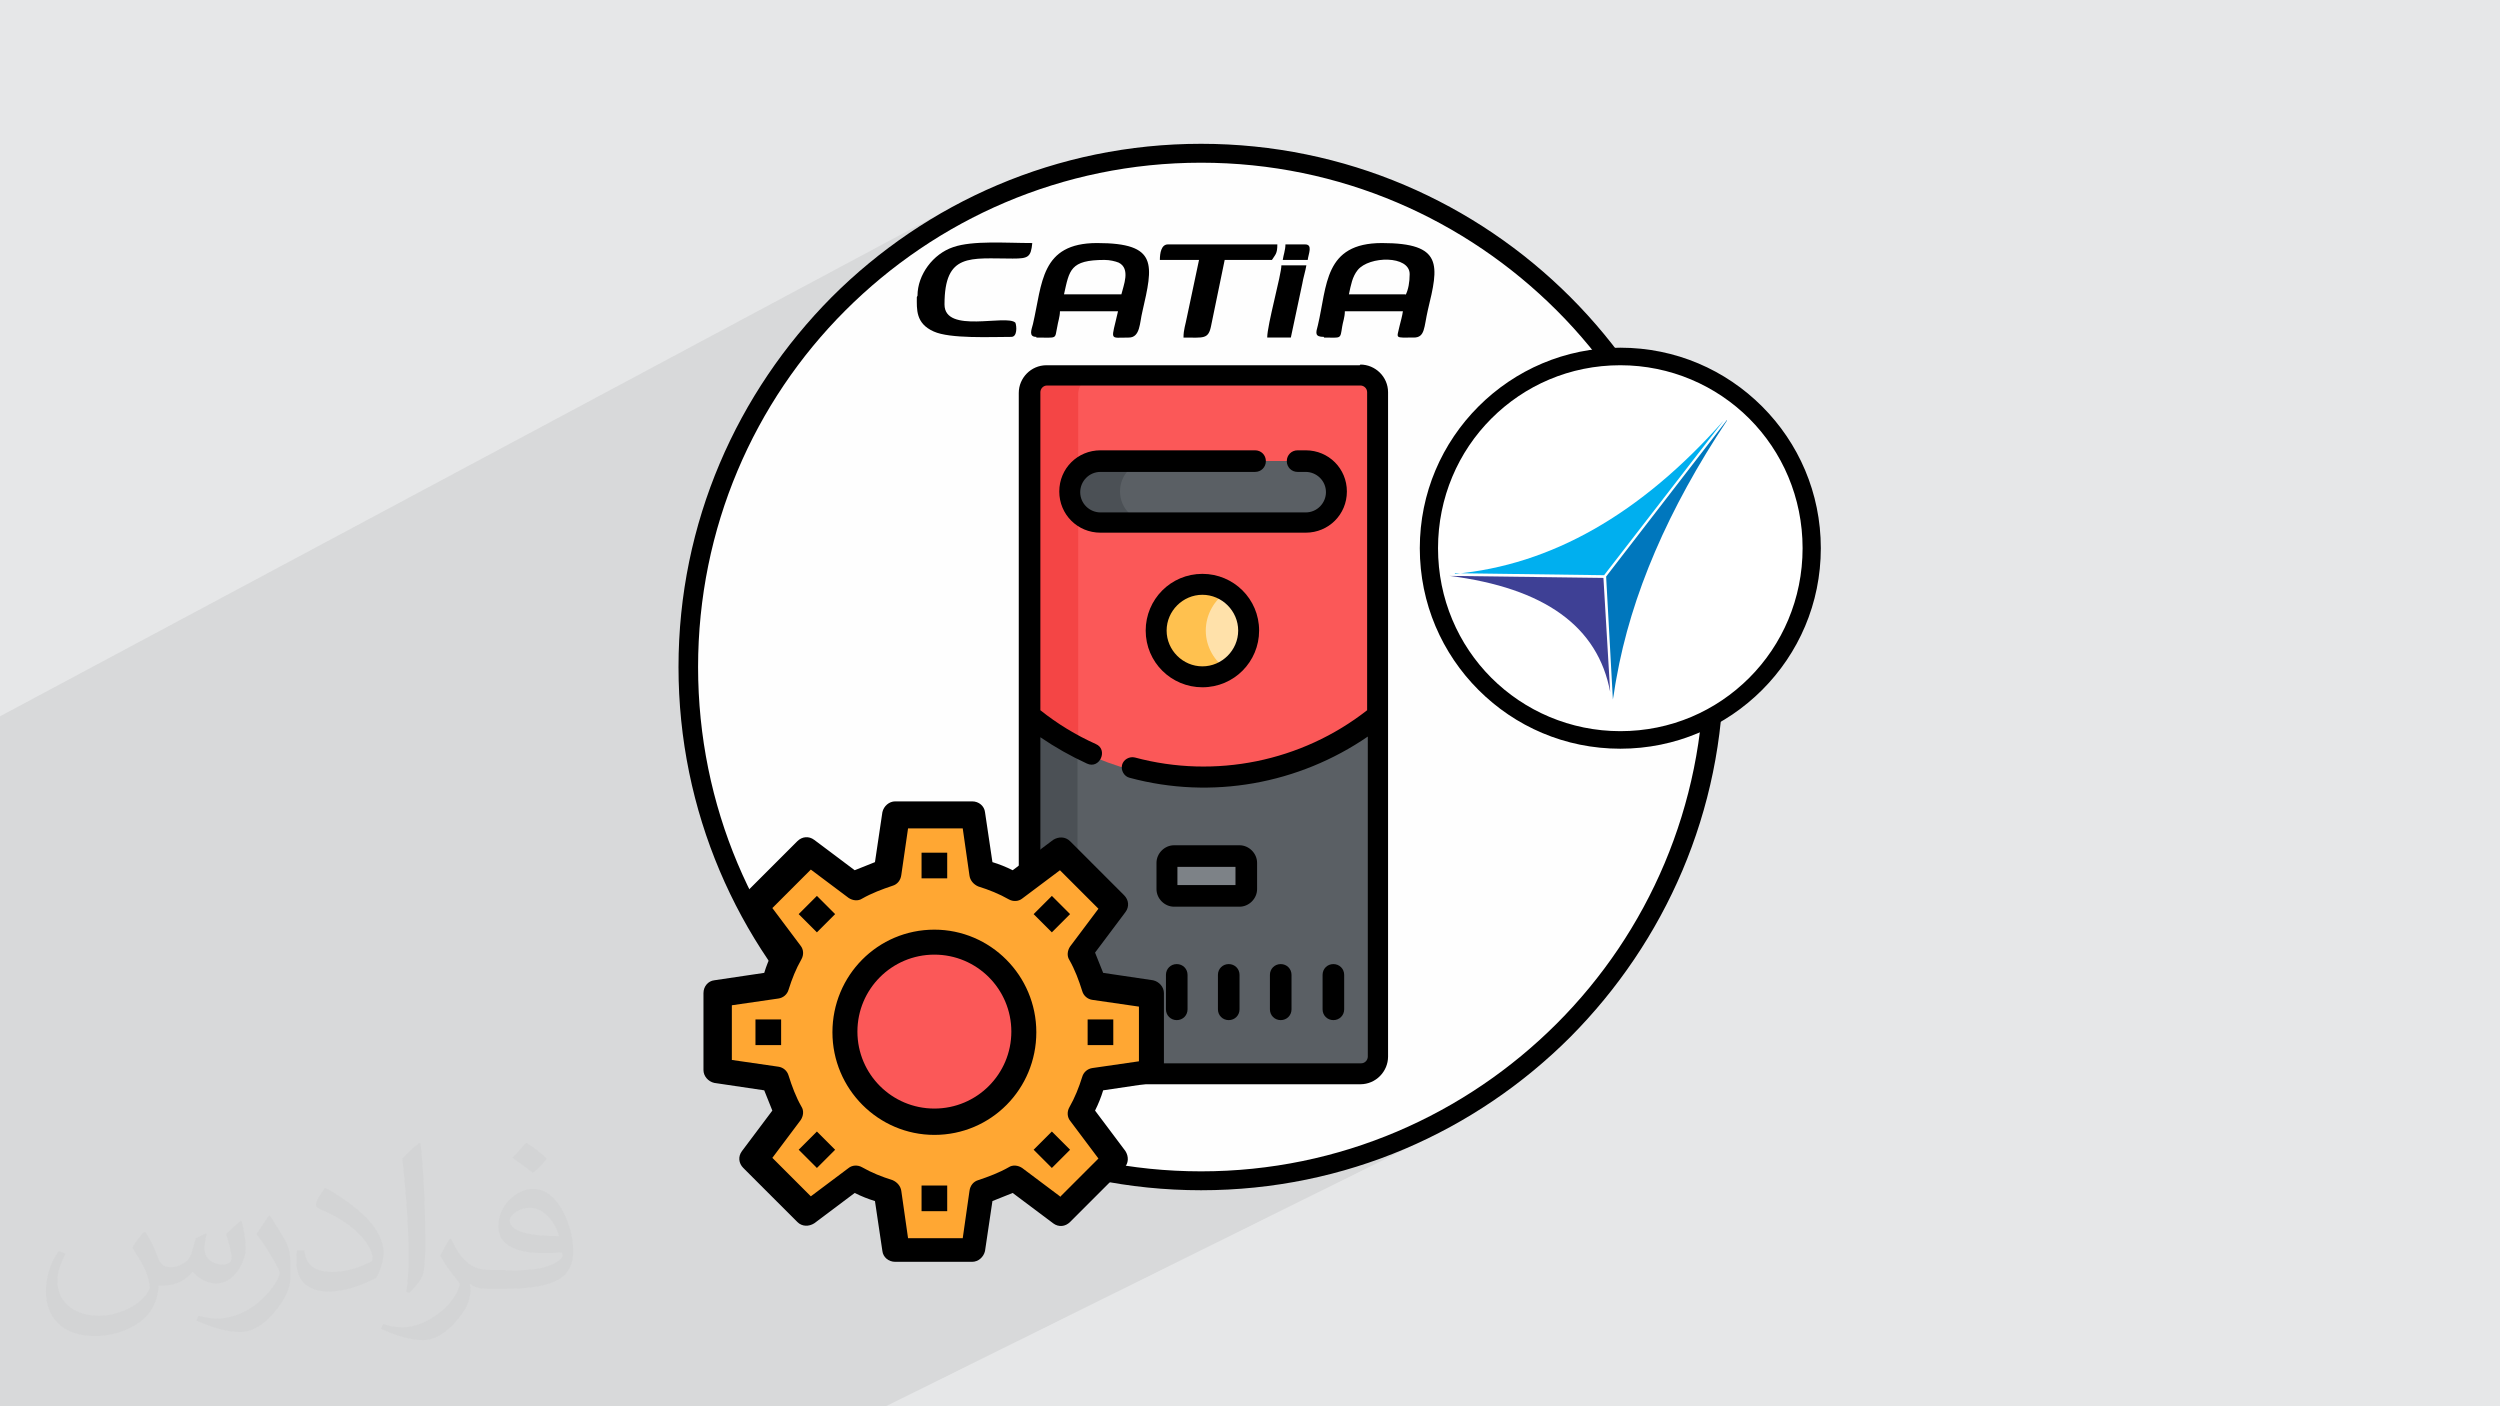 <?xml version="1.0" encoding="UTF-8"?>
<!DOCTYPE svg PUBLIC "-//W3C//DTD SVG 1.1//EN" "http://www.w3.org/Graphics/SVG/1.1/DTD/svg11.dtd">
<!-- Creator: CorelDRAW 2017 -->
<svg xmlns="http://www.w3.org/2000/svg" xml:space="preserve" width="3.703in" height="2.083in" version="1.1" style="shape-rendering:geometricPrecision; text-rendering:geometricPrecision; image-rendering:optimizeQuality; fill-rule:evenodd; clip-rule:evenodd"
viewBox="0 0 3703 2083"
 xmlns:xlink="http://www.w3.org/1999/xlink"
 enable-background="new 0 0 512 512">
 <defs>
  <style type="text/css">
   <![CDATA[
    .fil2 {fill:#FEFEFE}
    .fil4 {fill:black}
    .fil16 {fill:#0077BD}
    .fil14 {fill:#00AFEF}
    .fil15 {fill:#3E4095}
    .fil5 {fill:#4B5055}
    .fil6 {fill:#5A5F64}
    .fil11 {fill:#7D8287}
    .fil0 {fill:#E6E7E8}
    .fil10 {fill:#F44545}
    .fil7 {fill:#FB5858}
    .fil12 {fill:#FFA733}
    .fil8 {fill:#FFC14F}
    .fil9 {fill:#FFE1AA}
    .fil13 {fill:white}
    .fil3 {fill:black;fill-rule:nonzero}
    .fil17 {fill:#373435;fill-opacity:0.031}
    .fil1 {fill:#2B2A29;fill-opacity:0.078}
   ]]>
  </style>
 </defs>
 <g id="Layer_x0020_1">
  <polygon class="fil0" points="0,0 3704,0 3704,2083 0,2083 "/>
  <polygon class="fil1" points="509,2083 492,2083 484,2083 482,2083 476,2083 469,2083 459,2083 455,2083 451,2083 447,2083 443,2083 420,2083 412,2083 409,2083 405,2083 405,2083 404,2083 401,2083 391,2083 379,2083 354,2083 349,2083 348,2083 345,2083 345,2083 343,2083 329,2083 326,2083 312,2083 308,2083 307,2083 307,2083 299,2083 293,2083 283,2083 275,2083 273,2083 255,2083 249,2083 220,2083 212,2083 201,2083 201,2083 193,2083 180,2083 178,2083 173,2083 162,2083 160,2083 155,2083 146,2083 143,2083 136,2083 135,2083 119,2083 107,2083 106,2083 105,2083 101,2083 101,2083 89,2083 88,2083 86,2083 80,2083 76,2083 73,2083 67,2083 55,2083 47,2083 36,2083 34,2083 33,2083 33,2083 21,2083 8,2083 7,2083 0,2083 0,2081 0,2080 0,2067 0,2067 0,2066 0,2064 0,2061 0,2057 0,2047 0,2043 0,2043 0,2041 0,2026 0,2023 0,2020 0,2016 0,2009 0,2006 0,2005 0,2001 0,2001 0,2000 0,1995 0,1995 0,1988 0,1984 0,1983 0,1983 0,1980 0,1979 0,1967 0,1965 0,1964 0,1962 0,1962 0,1962 0,1957 0,1956 0,1949 0,1945 0,1944 0,1938 0,1937 0,1936 0,1934 0,1930 0,1930 0,1927 0,1927 0,1919 0,1919 0,1917 0,1915 0,1910 0,1907 0,1904 0,1903 0,1896 0,1895 0,1890 0,1886 0,1878 0,1877 0,1870 0,1858 0,1857 0,1856 0,1848 0,1827 0,1819 0,1816 0,1811 0,1797 0,1796 0,1780 0,1779 0,1778 0,1764 0,1763 0,1762 0,1762 0,1760 0,1754 0,1751 0,1738 0,1737 0,1723 0,1688 0,1673 0,1668 0,1667 0,1665 0,1659 0,1653 0,1645 0,1635 0,1608 0,1608 0,1596 0,1593 0,1573 0,1567 0,1565 0,1565 0,1548 0,1537 0,1536 0,1530 0,1529 0,1527 0,1525 0,1521 0,1514 0,1513 0,1505 0,1502 0,1485 0,1456 0,1454 0,1437 0,1437 0,1435 0,1426 0,1423 0,1422 0,1411 0,1411 0,1408 0,1405 0,1394 0,1393 0,1388 0,1383 0,1381 0,1379 0,1374 0,1371 0,1366 0,1361 0,1359 0,1355 0,1354 0,1343 0,1323 0,1314 0,1311 0,1311 0,1311 0,1293 0,1291 0,1279 0,1278 0,1276 0,1271 0,1238 0,1223 0,1208 0,1196 0,1190 0,1175 0,1149 0,1127 0,1120 0,1119 0,1098 0,1092 0,1080 0,1061 1410,307 1394,316 1378,326 1362,335 1346,346 1331,356 1316,367 1301,379 1287,390 1279,397 1424,319 1457,302 1490,287 1525,274 1560,262 1596,251 1633,243 1670,236 1708,231 1747,228 1786,227 1825,228 1864,231 1902,236 1939,243 1976,251 2012,262 2047,274 2081,287 2115,302 2148,319 2180,338 2210,357 2240,379 2269,401 2296,425 2323,450 2348,477 2372,504 2391,528 2400,528 2429,529 2457,533 2484,540 2510,550 2535,562 2558,576 2580,592 2600,611 2618,631 2635,653 2649,676 2661,701 2670,727 2677,754 2682,782 2683,811 2682,841 2677,869 2670,896 2661,922 2649,947 2635,970 2618,992 2600,1012 2580,1031 2558,1047 2542,1057 2541,1066 2537,1104 2530,1141 2521,1178 2511,1214 2499,1249 2486,1284 2470,1318 2454,1350 2435,1382 2416,1413 2394,1443 2372,1472 2348,1499 2323,1526 2296,1551 2269,1575 2240,1597 2210,1618 2180,1638 2148,1656 2115,1673 2001,1730 2009,1728 2027,1722 2045,1715 2062,1709 2080,1702 2097,1694 2114,1686 1312,2083 1288,2083 1249,2083 1133,2083 1077,2083 1069,2083 1039,2083 1034,2083 1019,2083 1017,2083 1016,2083 1013,2083 1003,2083 999,2083 997,2083 997,2083 975,2083 946,2083 922,2083 901,2083 869,2083 863,2083 863,2083 852,2083 850,2083 842,2083 834,2083 827,2083 827,2083 826,2083 826,2083 818,2083 816,2083 808,2083 785,2083 785,2083 777,2083 776,2083 759,2083 756,2083 754,2083 751,2083 747,2083 740,2083 717,2083 715,2083 714,2083 702,2083 695,2083 694,2083 684,2083 682,2083 671,2083 669,2083 668,2083 665,2083 665,2083 655,2083 652,2083 642,2083 641,2083 639,2083 627,2083 619,2083 616,2083 614,2083 609,2083 596,2083 594,2083 593,2083 590,2083 586,2083 584,2083 580,2083 578,2083 570,2083 567,2083 563,2083 552,2083 549,2083 547,2083 544,2083 537,2083 536,2083 521,2083 518,2083 515,2083 510,2083 510,2083 "/>
  <g id="_1846695542944">
   <ellipse class="fil2" cx="1786" cy="988" rx="759" ry="760"/>
   <path class="fil3" d="M1779 213c214,0 407,87 547,227 140,140 227,334 227,548 0,214 -87,407 -227,548 -140,140 -333,227 -547,227 -214,0 -407,-87 -547,-227 -140,-140 -227,-334 -227,-548 0,-214 87,-407 227,-548 140,-140 333,-227 547,-227zm527 247c-135,-135 -321,-219 -527,-219 -206,0 -392,84 -527,219 -135,135 -218,322 -218,528 0,206 83,393 218,528 135,135 321,219 527,219 206,0 392,-84 527,-219 135,-135 218,-322 218,-528 0,-206 -83,-393 -218,-528z"/>
   <path class="fil4" d="M2082 436l-84 0c3,-14 5,-26 13,-36 17,-21 77,-22 77,6 0,12 -2,23 -6,31zm-121 64c26,0 24,3 27,-16 1,-7 4,-14 4,-23l86 0c-1,7 -3,14 -5,22 -4,19 -8,17 21,17 17,0 15,-15 21,-41 16,-66 23,-99 -68,-99 -86,0 -81,63 -95,122 -3,11 -5,17 9,17l0 0z"/>
   <path class="fil4" d="M1660 436l-84 0c8,-36 9,-51 60,-51 8,0 16,2 21,4 18,9 7,34 4,47l0 0zm-125 64c32,0 27,3 31,-16 1,-7 4,-15 4,-23l86 0c-10,45 -14,39 16,39 17,0 16,-22 20,-38 16,-70 24,-102 -67,-102 -84,0 -81,60 -95,120 -2,8 -7,19 5,19l0 0z"/>
   <path class="fil4" d="M1358 440c0,18 -2,39 25,51 24,11 85,8 115,8 9,0 8,-16 6,-21 -13,-13 -105,17 -105,-27 0,-77 38,-68 101,-68 23,0 27,-2 29,-23 -39,0 -88,-4 -117,6 -30,10 -53,41 -53,72z"/>
   <path class="fil4" d="M1719 385l57 0 -18 85c-2,11 -5,18 -5,30 30,0 37,3 41,-18l20 -97 70 0c5,-8 8,-9 8,-23l-162 0c-10,0 -12,13 -12,23l0 0z"/>
   <path class="fil4" d="M1877 500l35 0 17 -80c1,-7 5,-20 6,-27l-37 0c0,14 -21,88 -21,107z"/>
   <path class="fil4" d="M1900 385l37 0c1,-9 8,-23 -4,-23l-29 0c0,8 -3,16 -4,23z"/>
   <path class="fil5" d="M2039 583l0 984c0,14 -11,26 -26,26l-464 0c-14,0 -26,-12 -26,-26l0 -984c0,-14 11,-26 26,-26l464 0c14,0 26,12 26,26l0 0zm0 0z"/>
   <path class="fil6" d="M2039 583l0 984c0,14 -11,26 -26,26l-391 0c-14,0 -26,-12 -26,-26l0 -984c0,-14 11,-26 26,-26l391 0c14,0 26,12 26,26l0 0zm0 0z"/>
   <path class="fil7" d="M2039 583l0 479c-70,57 -160,92 -258,92 -98,0 -187,-34 -258,-92l0 -479c0,-14 11,-26 26,-26l464 0c14,0 26,12 26,26l0 0zm0 0z"/>
   <path class="fil8" d="M1850 934c0,24 -13,46 -32,58 -11,7 -23,11 -37,11 -38,0 -69,-31 -69,-69 0,-38 31,-69 69,-69 14,0 26,4 37,11 19,12 32,34 32,58zm0 0z"/>
   <path class="fil9" d="M1850 934c0,24 -13,46 -32,58 -19,-12 -32,-34 -32,-58 0,-24 13,-46 32,-58 19,12 32,34 32,58zm0 0z"/>
   <path class="fil10" d="M1549 557c-14,0 -26,12 -26,26l0 479c23,18 47,35 74,48l0 -526c0,-14 11,-26 26,-26l-74 0zm0 0z"/>
   <path class="fil5" d="M1979 728c0,13 -5,24 -13,32 -8,8 -20,13 -32,13l-304 0c-25,0 -45,-20 -45,-45 0,-13 5,-24 13,-32 8,-8 20,-13 32,-13l304 0c25,0 45,20 45,45zm0 0z"/>
   <path class="fil6" d="M1979 728c0,13 -5,24 -13,32 -8,8 -20,13 -32,13l-230 0c-25,0 -45,-20 -45,-45 0,-13 5,-24 13,-32 8,-8 20,-13 32,-13l230 0c25,0 45,20 45,45zm0 0z"/>
   <path class="fil4" d="M1630 699l229 0c9,0 16,-7 16,-16 0,-9 -7,-16 -16,-16l-229 0c-34,0 -61,27 -61,61 0,34 27,61 61,61l304 0c34,0 61,-27 61,-61 0,-34 -27,-61 -61,-61l-12 0c-9,0 -16,7 -16,16 0,9 7,16 16,16l12 0c16,0 30,13 30,30 0,16 -13,30 -30,30l-304 0c-16,0 -30,-13 -30,-30 0,-16 13,-30 30,-30l0 0zm0 0z"/>
   <path class="fil4" d="M1697 934c0,47 38,84 84,84 47,0 84,-38 84,-84 0,-47 -38,-84 -84,-84 -47,0 -84,38 -84,84zm137 0c0,29 -24,53 -53,53 -29,0 -53,-24 -53,-53 0,-29 24,-53 53,-53 29,0 53,24 53,53zm0 0z"/>
   <path class="fil4" d="M1588 1428c-9,0 -16,7 -16,16l0 51c0,9 7,16 16,16 9,0 16,-7 16,-16l0 -51c0,-9 -7,-16 -16,-16zm0 0z"/>
   <path class="fil4" d="M1727 1444l0 51c0,9 7,16 16,16 9,0 16,-7 16,-16l0 -51c0,-9 -7,-16 -16,-16 -9,0 -16,7 -16,16zm0 0z"/>
   <path class="fil4" d="M1804 1444l0 51c0,9 7,16 16,16 9,0 16,-7 16,-16l0 -51c0,-9 -7,-16 -16,-16 -9,0 -16,7 -16,16zm0 0z"/>
   <path class="fil4" d="M1881 1444l0 51c0,9 7,16 16,16 9,0 16,-7 16,-16l0 -51c0,-9 -7,-16 -16,-16 -9,0 -16,7 -16,16zm0 0z"/>
   <path class="fil4" d="M1959 1495c0,9 7,16 16,16 9,0 16,-7 16,-16l0 -51c0,-9 -7,-16 -16,-16 -9,0 -16,7 -16,16l0 51zm0 0z"/>
   <path class="fil11" d="M1836 1327l-97 0c-6,0 -10,-4 -10,-10l0 -39c0,-6 4,-10 10,-10l97 0c6,0 10,4 10,10l0 39c0,6 -4,10 -10,10zm0 0z"/>
   <path class="fil4" d="M1836 1252l-97 0c-14,0 -26,12 -26,26l0 39c0,14 12,26 26,26l97 0c14,0 26,-12 26,-26l0 -39c0,-14 -12,-26 -26,-26zm-6 59l-86 0 0 -27 86 0 0 27zm0 0z"/>
   <path class="fil4" d="M2014 541c-24,0 -448,0 -464,0 -23,0 -41,19 -41,41l0 887c0,9 7,16 16,16 9,0 16,-7 16,-16l0 -377c22,15 45,28 69,39 19,9 32,-21 13,-29 -29,-13 -57,-30 -82,-50l0 -471c0,-5 4,-10 10,-10l464 0c5,0 10,4 10,10l0 471c-97,76 -225,102 -344,70 -8,-2 -17,3 -19,11 -2,8 3,17 11,19 122,33 251,9 353,-61l0 474c0,5 -4,10 -10,10l-464 0c-5,0 -10,-4 -10,-10l0 -33c0,-9 -7,-16 -16,-16 -9,0 -16,7 -16,16l0 33c0,23 19,41 41,41l464 0c23,0 41,-19 41,-41 0,-13 0,-953 0,-984 0,-23 -19,-41 -41,-41l0 0zm0 0z"/>
   <path class="fil12" d="M1620 1598c-5,17 -12,34 -20,49l52 69 -80 80 -69 -52c-16,9 -32,15 -49,20l-12 86 -114 0 -12 -86c-17,-5 -34,-12 -49,-20l-69 52 -80 -80 52 -69c-9,-16 -15,-32 -20,-49l-86 -12 0 -114 86 -12c5,-17 12,-34 20,-49l-52 -69 80 -80 69 52c16,-9 32,-15 49,-20l12 -86 114 0 12 86c17,5 34,12 49,20l69 -52 80 80 -52 69c9,16 15,32 20,49l86 12 0 114 -86 12zm0 0z"/>
   <path class="fil7" d="M1403 1398c-6,-1 -13,-2 -19,-2 -73,0 -133,59 -133,133 0,73 59,133 133,133 6,0 13,0 19,-2 65,-9 114,-65 114,-131 0,-66 -48,-122 -114,-131zm0 0z"/>
   <path class="fil4" d="M1622 1645c5,-10 9,-20 12,-30l74 -11c9,-1 16,-9 16,-19l0 -114c0,-9 -7,-17 -16,-19l-74 -11c-4,-10 -8,-20 -12,-30l45 -60c6,-8 5,-18 -2,-25l-80 -80c-7,-7 -17,-7 -25,-2l-60 45c-10,-5 -20,-9 -30,-12l-11 -74c-1,-9 -9,-16 -19,-16l-114 0c-9,0 -17,7 -19,16l-11 74c-10,4 -20,8 -30,12l-60 -45c-8,-6 -18,-5 -25,2l-80 80c-7,7 -7,17 -2,25l45 60c-5,10 -9,20 -12,30l-74 11c-9,1 -16,9 -16,19l0 114c0,9 7,17 16,19l74 11c4,10 8,20 12,30l-45 60c-6,8 -5,18 2,25l80 80c7,7 17,7 25,2l60 -45c10,5 20,9 30,12l11 74c1,9 9,16 19,16l114 0c9,0 17,-7 19,-16l11 -74c10,-4 20,-8 30,-12l60 45c8,6 18,5 25,-2l80 -80c7,-7 7,-17 2,-25l-45 -60zm-52 127l-56 -42c-6,-4 -14,-5 -20,-1 -14,8 -30,14 -45,19 -7,2 -12,8 -13,16l-10 70 -81 0 -10 -70c-1,-7 -6,-13 -13,-16 -16,-5 -31,-11 -45,-19 -7,-4 -15,-3 -20,1l-56 42 -57 -57 42 -56c4,-6 5,-14 1,-20 -8,-14 -14,-30 -19,-46 -2,-7 -8,-12 -15,-13l-69 -10 0 -81 69 -10c7,-1 13,-6 15,-13 5,-16 11,-31 19,-45 4,-7 3,-15 -1,-20l-42 -56 57 -57 56 42c6,4 14,5 20,1 14,-8 30,-14 45,-19 7,-2 12,-8 13,-16l10 -69 81 0 10 70c1,7 6,13 13,16 16,5 31,11 45,19 7,4 15,3 20,-1l56 -42 57 57 -42 56c-4,6 -5,14 -1,20 8,14 14,30 19,46 2,7 8,12 15,13l69 10 0 81 -69 10c-7,1 -13,6 -15,13 -5,16 -11,31 -19,45 -4,7 -3,15 1,20l42 56 -57 57zm0 0z"/>
   <path class="fil4" d="M1365 1263l38 0 0 38 -38 0 0 -38zm0 0z"/>
   <path class="fil4" d="M1183 1354l27 -27 27 27 -27 27 -27 -27zm0 0z"/>
   <path class="fil4" d="M1119 1510l38 0 0 38 -38 0 0 -38zm0 0z"/>
   <path class="fil4" d="M1183 1703l27 -27 27 27 -27 27 -27 -27zm0 0z"/>
   <path class="fil4" d="M1365 1756l38 0 0 38 -38 0 0 -38zm0 0z"/>
   <path class="fil4" d="M1531 1703l27 -27 27 27 -27 27 -27 -27zm0 0z"/>
   <path class="fil4" d="M1611 1510l38 0 0 38 -38 0 0 -38zm0 0z"/>
   <path class="fil4" d="M1531 1354l27 -27 27 27 -27 27 -27 -27zm0 0z"/>
   <path class="fil4" d="M1384 1377c-84,0 -151,68 -151,152 0,84 68,152 151,152 84,0 151,-68 151,-152 0,-84 -68,-152 -151,-152zm0 265c-63,0 -114,-51 -114,-114 0,-63 51,-114 114,-114 63,0 114,51 114,114 0,63 -51,114 -114,114zm0 0z"/>
   <ellipse class="fil13" cx="2400" cy="811" rx="283" ry="284"/>
   <path class="fil3" d="M2400 515c82,0 156,33 210,87 54,54 87,128 87,210 0,82 -33,156 -87,210 -54,54 -128,87 -210,87 -82,0 -156,-33 -210,-87 -54,-54 -87,-128 -87,-210 0,-82 33,-156 87,-210 54,-54 128,-87 210,-87zm191 105c-49,-49 -117,-79 -191,-79 -75,0 -142,30 -191,79 -49,49 -79,117 -79,192 0,75 30,143 79,192 49,49 117,79 191,79 75,0 142,-30 191,-79 49,-49 79,-117 79,-192 0,-75 -30,-143 -79,-192z"/>
   <path class="fil14" d="M2155 850c142,-13 275,-88 398,-227l-177 229 -221 -3 0 0z"/>
   <path class="fil15" d="M2385 1025c-18,-97 -97,-154 -238,-172l228 3 10 169 0 0z"/>
   <path class="fil16" d="M2558 623c-87,131 -142,258 -164,383 -2,10 -3,20 -5,30l-10 -182 179 -232z"/>
  </g>
 </g>
 <g id="Layer_x0020_1_0">
  <path class="fil17" d="M216 1826c7,11 12,21 16,32 3,7 5,19 21,19 5,0 11,-1 17,-5 7,-3 12,-9 14,-17l6 -21 15 -7 1 1c-2,8 -3,16 -3,21 0,18 15,24 27,24 7,0 13,-3 13,-10 0,-8 -4,-22 -8,-35 7,-7 14,-14 22,-20l1 1c4,15 6,30 6,40 0,10 -4,20 -8,27 -7,14 -20,25 -36,25 -12,0 -25,-6 -34,-17l-1 0c-9,11 -22,20 -43,20l-7 0c-1,14 -4,24 -9,33 -13,25 -50,42 -85,42 -49,0 -73,-28 -73,-66 0,-23 8,-45 19,-60l10 4c-7,14 -12,27 -12,40 0,35 29,52 62,52 31,0 68,-19 75,-42 -3,-25 -12,-36 -26,-59 4,-7 10,-15 17,-23l1 0 0 0 0 0 2 1zm564 -133c10,6 20,14 30,23 -6,8 -12,15 -21,21 -10,-8 -20,-15 -30,-22 7,-8 14,-15 20,-22l0 0 0 0 1 0zm5 96c-17,0 -30,11 -30,19 0,17 33,23 73,23 -5,-20 -22,-42 -43,-42zm-37 93c22,0 41,-1 55,-4 16,-4 30,-12 30,-18 0,-1 0,-3 -1,-5 -9,1 -19,1 -29,1 -29,0 -52,-7 -61,-23 -2,-5 -4,-10 -4,-16 0,-16 7,-32 19,-42 10,-9 21,-14 33,-14 20,0 37,16 48,42 6,14 11,30 11,51 0,14 -4,25 -12,34 -16,15 -45,21 -90,21l-20 0 0 0 -5 0c-11,0 -19,-2 -25,-7l-1 0c0,3 1,5 1,7 0,10 -3,23 -10,33 -20,30 -42,43 -60,43 -19,0 -42,-7 -63,-17l4 -7c7,3 16,5 29,5 34,0 78,-33 84,-64 -1,-3 -4,-6 -7,-10 -10,-12 -16,-22 -22,-32 5,-10 10,-18 14,-25l2 0c14,29 28,46 57,46l5 0 0 0 21 0 0 0 0 0 -3 1zm-146 31c2,-14 3,-29 3,-43l0 -21c0,-39 -5,-96 -9,-133 7,-8 17,-17 25,-23l2 1c5,47 7,101 7,151 0,13 -1,26 -2,35 -1,12 -8,21 -22,35l-3 -1 -1 -1zm-151 -62c1,18 10,33 41,33 20,0 36,-5 55,-14 3,-1 5,-3 5,-5 0,-12 -9,-27 -24,-41 -14,-13 -34,-25 -52,-32 -6,-3 -8,-5 -8,-8 0,-5 7,-16 13,-24l2 0c20,11 43,27 60,44 15,16 25,33 25,51 0,13 -4,26 -11,38 -22,11 -46,20 -70,20 -29,0 -48,-14 -48,-45 0,-3 0,-9 1,-16l10 0 0 0 0 0 1 -1zm-52 -52l18 29c7,11 13,22 13,41l0 24c0,19 -12,39 -32,60 -15,14 -29,20 -42,20 -19,0 -40,-6 -65,-17l3 -7c8,2 17,4 28,4 36,0 72,-26 89,-58 2,-4 3,-7 3,-9 0,-4 -2,-8 -4,-11 -9,-17 -19,-33 -30,-47 6,-9 12,-18 18,-27l1 0 0 0 0 0 0 -2z"/>
 </g>
</svg>
